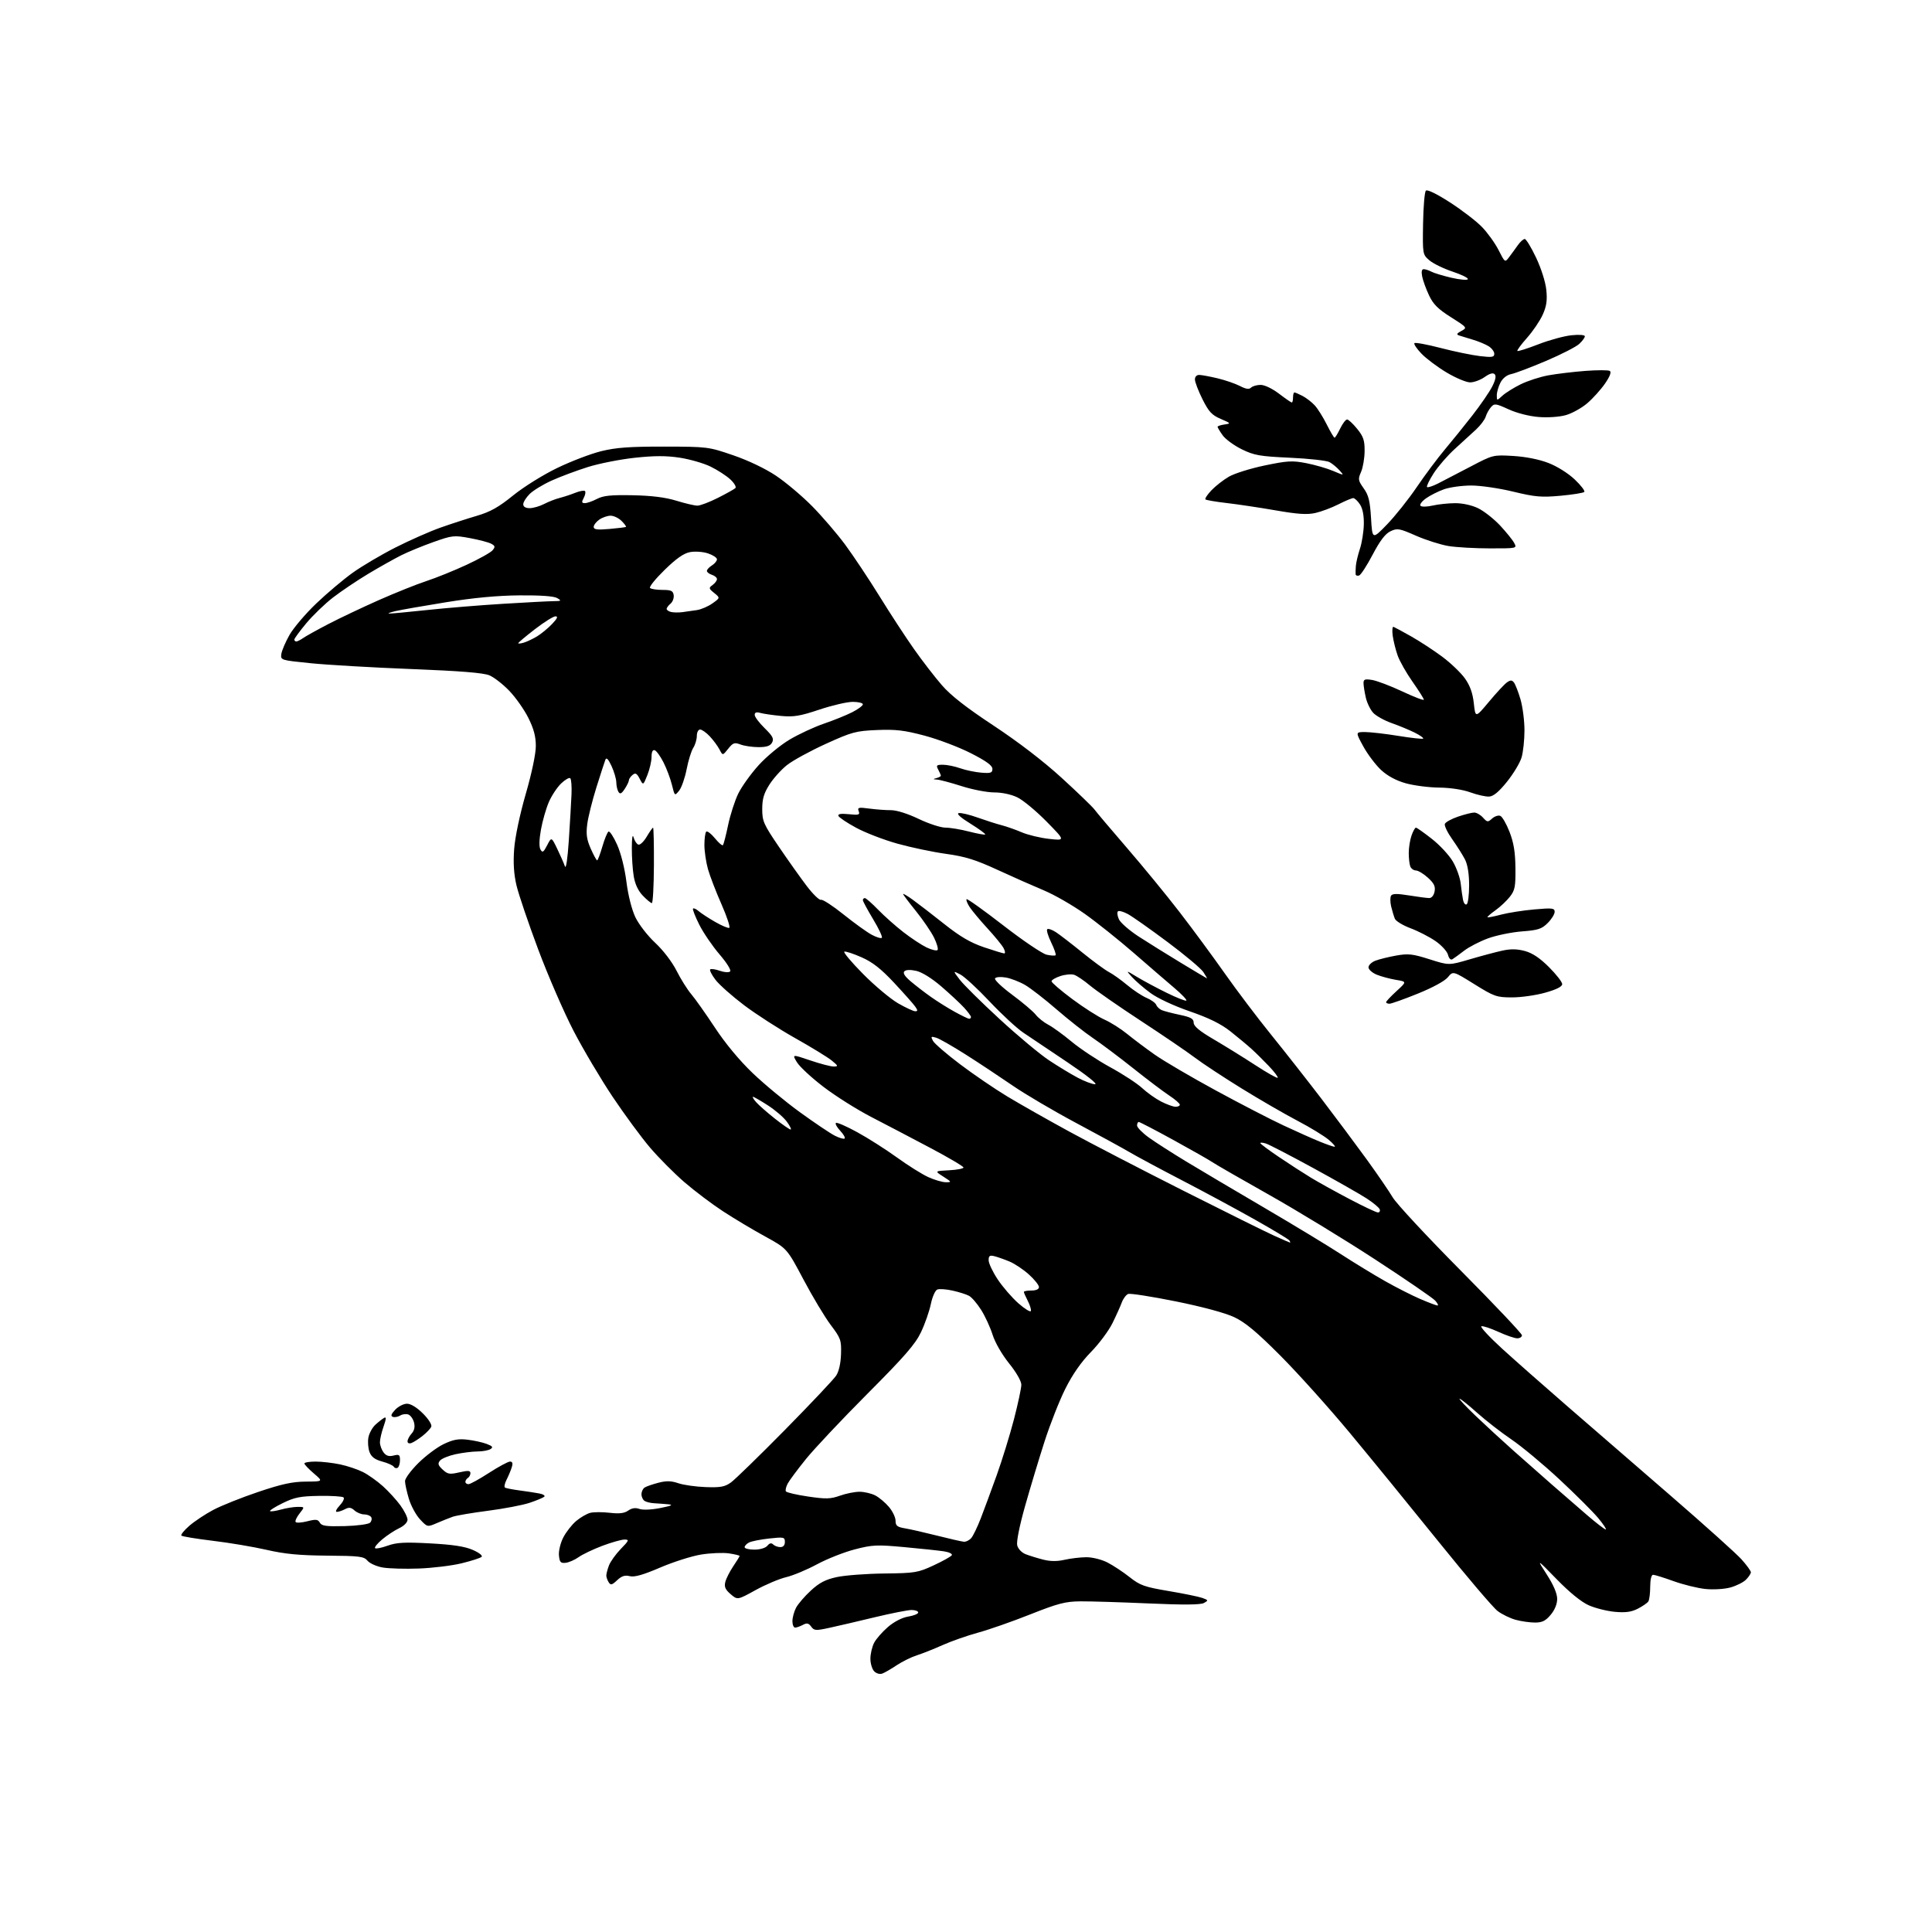 <?xml version="1.0" encoding="UTF-8" standalone="no"?>
<svg 
  version="1.1" 
  xmlns="http://www.w3.org/2000/svg" 
  xmlns:xlink="http://www.w3.org/1999/xlink" 
  xmlns:svg="http://www.w3.org/2000/svg"
  xmlns:rdf="http://www.w3.org/1999/02/22-rdf-syntax-ns#"
  xmlns:cc="http://creativecommons.org/ns#"
  xmlns:dc="http://purl.org/dc/elements/1.1/"
  viewBox="0 0 768 768"
  width="768"
  height="768"
>
<style>svg {background-color: white; }</style>"
<path stroke="none" fill="black" fill-rule="evenodd" d="M350.78,665.25C349.78,665.64 348.41,665.27 347.53,664.39C346.69,663.55 346.00,661.29 346.00,659.38C346.00,657.47 346.66,654.62 347.47,653.05C348.28,651.48 350.78,648.64 353.01,646.72C355.50,644.60 358.62,643.00 361.04,642.61C363.22,642.26 365.00,641.53 365.00,640.99C365.00,640.44 363.81,640.00 362.36,640.00C360.91,640.00 354.27,641.31 347.61,642.91C340.95,644.52 332.86,646.40 329.63,647.10C324.28,648.26 323.63,648.22 322.46,646.61C321.43,645.20 320.75,645.06 319.15,645.92C318.04,646.51 316.65,647.00 316.07,647.00C315.48,647.00 315.00,645.85 315.00,644.45C315.00,643.05 315.64,640.66 316.42,639.15C317.21,637.63 319.85,634.55 322.30,632.30C325.70,629.16 328.13,627.89 332.62,626.92C335.85,626.21 344.35,625.57 351.50,625.49C363.75,625.35 364.88,625.16 371.13,622.26C374.78,620.57 378.03,618.75 378.36,618.22C378.69,617.69 377.28,616.99 375.23,616.68C373.18,616.37 366.10,615.61 359.50,615.01C348.57,614.00 346.81,614.08 339.80,615.90C335.57,616.99 328.82,619.66 324.80,621.82C320.79,623.99 315.25,626.30 312.50,626.95C309.75,627.61 304.28,629.92 300.33,632.10C293.17,636.05 293.17,636.05 290.43,633.70C288.31,631.87 287.84,630.78 288.32,628.85C288.67,627.48 290.09,624.68 291.47,622.63C292.86,620.59 294.00,618.73 294.00,618.52C294.00,618.30 292.09,617.84 289.75,617.49C287.41,617.15 282.45,617.36 278.73,617.95C275.01,618.55 267.68,620.88 262.45,623.12C255.63,626.05 252.21,627.02 250.34,626.55C248.41,626.06 247.12,626.48 245.32,628.17C243.27,630.10 242.75,630.22 241.96,628.97C241.45,628.16 241.02,626.97 241.02,626.32C241.01,625.66 241.48,623.86 242.06,622.32C242.64,620.77 244.76,617.81 246.76,615.75C250.07,612.34 250.21,612.00 248.23,612.00C247.03,612.00 243.08,613.12 239.45,614.48C235.83,615.85 231.59,617.87 230.04,618.97C228.48,620.08 226.15,621.10 224.86,621.24C222.87,621.46 222.45,621.00 222.19,618.32C222.02,616.54 222.77,613.41 223.90,611.20C225.01,609.03 227.32,606.07 229.03,604.63C230.75,603.18 233.28,601.72 234.66,601.37C236.03,601.03 239.51,601.02 242.38,601.36C246.19,601.80 248.17,601.57 249.72,600.48C251.17,599.47 252.59,599.26 254.17,599.82C255.54,600.31 258.97,600.16 262.50,599.46C267.12,598.53 267.81,598.19 265.50,597.97C263.85,597.82 261.37,597.63 260.00,597.56C258.62,597.49 256.94,597.08 256.25,596.65C255.56,596.23 255.00,595.04 255.00,594.00C255.00,592.96 255.56,591.76 256.25,591.32C256.94,590.87 259.39,590.02 261.71,589.42C264.91,588.59 266.81,588.64 269.62,589.60C271.66,590.30 276.54,591.00 280.47,591.14C286.41,591.36 288.11,591.05 290.56,589.30C292.18,588.14 301.86,578.71 312.08,568.35C322.29,557.98 331.44,548.29 332.40,546.81C333.48,545.15 334.21,541.89 334.32,538.24C334.49,532.75 334.22,531.98 330.24,526.71C327.90,523.60 323.02,515.48 319.41,508.66C312.84,496.27 312.84,496.27 304.17,491.53C299.40,488.92 291.90,484.44 287.50,481.57C283.10,478.70 276.16,473.47 272.07,469.94C267.99,466.41 261.84,460.22 258.40,456.19C254.96,452.16 248.28,443.08 243.55,436.02C238.82,428.95 231.82,417.14 227.99,409.77C224.17,402.40 217.85,387.85 213.95,377.43C210.05,367.02 206.17,355.57 205.32,352.00C204.26,347.48 203.97,343.07 204.39,337.50C204.74,332.77 206.62,323.83 208.99,315.63C211.39,307.34 213.00,299.66 213.00,296.54C213.00,292.75 212.18,289.69 210.02,285.36C208.39,282.09 204.99,277.26 202.47,274.63C199.95,272.00 196.38,269.22 194.52,268.45C192.17,267.46 182.82,266.71 163.33,265.95C148.02,265.35 130.10,264.31 123.50,263.64C111.59,262.44 111.50,262.42 111.84,259.97C112.03,258.61 113.49,255.20 115.08,252.39C116.68,249.58 121.48,243.94 125.74,239.87C130.01,235.79 136.55,230.28 140.28,227.62C144.01,224.96 151.66,220.45 157.28,217.60C162.90,214.76 170.88,211.23 175.00,209.77C179.12,208.31 185.65,206.19 189.50,205.06C194.94,203.46 198.17,201.65 204.00,196.93C208.19,193.54 215.91,188.73 221.50,186.03C227.00,183.37 234.88,180.36 239.00,179.35C244.88,177.90 250.28,177.51 264.00,177.53C281.27,177.56 281.63,177.61 291.46,180.98C297.45,183.03 304.23,186.27 308.47,189.11C312.35,191.70 318.79,197.13 322.78,201.16C326.77,205.20 332.68,212.08 335.93,216.46C339.17,220.85 345.32,230.07 349.58,236.96C353.84,243.86 360.02,253.32 363.32,258.00C366.61,262.68 371.60,269.14 374.41,272.37C377.99,276.50 384.10,281.27 395.04,288.49C404.86,294.98 414.82,302.62 422.11,309.29C428.46,315.10 434.29,320.72 435.08,321.80C435.86,322.88 441.68,329.76 448.00,337.08C454.32,344.40 463.69,355.82 468.80,362.45C473.92,369.08 482.02,380.06 486.80,386.86C491.59,393.66 499.92,404.69 505.33,411.36C510.73,418.04 519.73,429.49 525.33,436.82C530.92,444.15 538.98,454.95 543.24,460.82C547.49,466.69 552.17,473.52 553.64,476.00C555.11,478.48 567.26,491.55 580.65,505.05C594.04,518.55 605.00,530.13 605.00,530.80C605.00,531.46 604.15,532.00 603.12,532.00C602.09,532.00 598.71,530.84 595.61,529.42C592.51,528.00 589.48,527.01 588.87,527.21C588.27,527.41 591.94,531.38 597.03,536.04C602.13,540.69 613.83,551.02 623.04,559.00C632.24,566.98 650.74,582.99 664.14,594.59C677.54,606.19 690.19,617.55 692.25,619.84C694.31,622.13 696.00,624.45 696.00,625.00C696.00,625.55 695.12,626.88 694.05,627.95C692.98,629.02 690.17,630.42 687.80,631.06C685.40,631.71 681.02,631.97 677.89,631.64C674.81,631.32 669.13,629.92 665.27,628.53C661.41,627.14 657.75,626.00 657.13,626.00C656.45,626.00 655.99,627.90 655.98,630.75C655.98,633.36 655.64,636.00 655.23,636.61C654.83,637.22 652.95,638.51 651.06,639.48C648.50,640.80 646.19,641.11 641.95,640.73C638.83,640.45 634.17,639.28 631.59,638.14C628.62,636.83 623.96,633.05 618.83,627.79C610.75,619.50 610.75,619.50 614.88,625.91C617.56,630.07 619.00,633.45 619.00,635.58C619.00,637.64 618.04,639.99 616.41,641.92C614.39,644.33 613.03,645.00 610.16,644.99C608.15,644.99 604.70,644.50 602.50,643.90C600.30,643.30 597.07,641.72 595.32,640.40C593.56,639.08 582.99,626.65 571.82,612.79C560.64,598.92 544.76,579.46 536.52,569.54C528.28,559.62 515.90,545.85 509.02,538.94C499.58,529.47 495.06,525.70 490.66,523.61C487.03,521.90 478.19,519.51 467.39,517.32C457.80,515.39 449.29,514.06 448.47,514.37C447.64,514.69 446.51,516.20 445.94,517.72C445.38,519.25 443.70,522.98 442.21,526.00C440.72,529.02 436.87,534.19 433.65,537.47C429.79,541.41 426.35,546.34 423.53,551.97C421.17,556.66 417.44,566.12 415.23,573.00C413.01,579.88 409.53,591.44 407.48,598.69C405.24,606.64 404.00,612.85 404.36,614.32C404.72,615.72 406.15,617.21 407.74,617.83C409.26,618.42 412.38,619.39 414.68,619.97C417.53,620.70 420.24,620.72 423.18,620.04C425.56,619.50 429.43,619.04 431.79,619.02C434.22,619.01 437.87,619.91 440.20,621.10C442.46,622.25 446.43,624.87 449.01,626.91C453.19,630.22 454.90,630.83 464.60,632.47C470.60,633.48 476.62,634.72 478.00,635.22C480.36,636.09 480.40,636.20 478.59,637.21C477.26,637.95 470.56,638.01 456.59,637.39C445.54,636.90 433.35,636.53 429.50,636.56C423.50,636.61 420.64,637.35 409.50,641.76C402.35,644.60 393.02,647.86 388.76,649.01C384.51,650.17 378.21,652.38 374.76,653.92C371.32,655.47 366.70,657.30 364.50,658.00C362.30,658.70 358.70,660.47 356.50,661.93C354.30,663.40 351.73,664.89 350.78,665.25zM166.52,623.51C161.01,623.72 154.52,623.53 152.09,623.10C149.66,622.67 146.96,621.46 146.09,620.41C144.67,618.70 142.97,618.49 130.00,618.39C118.99,618.30 113.21,617.75 106.00,616.09C100.78,614.89 91.15,613.27 84.61,612.49C78.08,611.70 72.45,610.78 72.11,610.43C71.78,610.08 73.19,608.33 75.26,606.53C77.33,604.73 81.61,601.89 84.76,600.22C87.92,598.54 95.95,595.33 102.61,593.08C112.01,589.91 116.26,588.99 121.61,588.96C128.50,588.92 128.50,588.92 124.75,585.71C122.69,583.95 121.00,582.16 121.00,581.75C121.00,581.34 123.00,581.00 125.45,581.00C127.90,581.00 132.29,581.51 135.20,582.12C138.12,582.74 142.21,584.11 144.30,585.17C146.38,586.22 149.94,588.75 152.21,590.79C154.47,592.83 157.60,596.26 159.16,598.40C160.72,600.55 162.00,603.11 162.00,604.10C162.00,605.16 160.63,606.56 158.68,607.48C156.85,608.35 153.81,610.35 151.93,611.93C150.04,613.51 148.77,615.08 149.09,615.41C149.42,615.75 151.67,615.31 154.09,614.43C157.67,613.15 160.85,612.97 171.00,613.52C179.98,614.00 184.75,614.73 187.93,616.11C190.47,617.22 191.96,618.40 191.43,618.88C190.92,619.35 187.36,620.49 183.52,621.43C179.68,622.37 172.03,623.31 166.52,623.51zM299.88,616.00C302.15,616.00 304.28,615.36 305.04,614.46C305.92,613.39 306.63,613.23 307.36,613.96C307.93,614.53 309.21,615.00 310.20,615.00C311.35,615.00 312.00,614.26 312.00,612.95C312.00,611.03 311.61,610.94 305.75,611.58C302.31,611.96 298.71,612.67 297.75,613.17C296.79,613.66 296.00,614.50 296.00,615.04C296.00,615.57 297.74,616.00 299.88,616.00zM383.13,612.86C384.02,612.94 385.37,612.26 386.13,611.35C386.88,610.44 388.56,606.96 389.86,603.60C391.16,600.25 394.00,592.55 396.18,586.50C398.35,580.45 401.45,570.41 403.07,564.18C404.68,557.96 406.00,551.77 406.00,550.44C406.00,549.03 403.96,545.47 401.12,541.96C398.29,538.44 395.54,533.66 394.56,530.55C393.63,527.60 391.58,523.16 390.00,520.67C388.43,518.18 386.26,515.67 385.19,515.10C384.13,514.53 381.20,513.60 378.69,513.04C376.17,512.48 373.44,512.28 372.61,512.60C371.77,512.92 370.63,515.47 370.02,518.40C369.42,521.28 367.67,526.30 366.11,529.56C363.86,534.32 359.63,539.18 344.86,554.00C334.72,564.17 323.70,575.88 320.37,580.00C317.04,584.12 313.77,588.52 313.11,589.77C312.45,591.02 312.13,592.41 312.41,592.85C312.69,593.30 316.64,594.22 321.21,594.89C328.33,595.94 330.12,595.89 333.88,594.56C336.28,593.70 339.79,593.00 341.68,593.00C343.56,593.00 346.37,593.66 347.93,594.46C349.49,595.27 351.94,597.33 353.38,599.04C354.82,600.75 356.00,603.22 356.00,604.53C356.00,606.50 356.64,607.02 359.75,607.54C361.81,607.88 367.55,609.19 372.50,610.44C377.45,611.69 382.23,612.78 383.13,612.86zM638.30,607.98C638.74,607.99 637.39,605.95 635.30,603.44C633.21,600.93 626.26,594.00 619.86,588.04C613.45,582.08 604.90,574.97 600.86,572.23C596.81,569.49 590.67,564.72 587.21,561.63C583.75,558.53 580.60,556.01 580.21,556.02C579.82,556.03 582.66,559.06 586.53,562.77C590.40,566.47 597.15,572.69 601.53,576.58C605.91,580.47 612.80,586.55 616.83,590.08C620.86,593.61 627.16,599.08 630.83,602.23C634.50,605.39 637.86,607.97 638.30,607.98zM137.01,606.65C141.97,606.52 146.49,605.91 147.11,605.29C147.72,604.68 147.92,603.69 147.55,603.09C147.18,602.49 145.93,602.00 144.77,602.00C143.61,602.00 141.87,601.29 140.91,600.42C139.56,599.20 138.71,599.09 137.15,599.92C136.04,600.51 134.57,601.00 133.89,601.00C133.20,601.00 133.69,599.90 135.00,598.50C136.29,597.13 137.00,595.67 136.58,595.25C136.16,594.84 131.80,594.56 126.90,594.64C119.40,594.75 117.11,595.20 112.43,597.49C109.38,598.98 107.09,600.42 107.34,600.68C107.60,600.93 109.54,600.67 111.66,600.08C113.77,599.49 116.77,599.01 118.32,599.01C121.15,599.00 121.15,599.00 119.09,601.62C117.95,603.06 117.24,604.58 117.51,605.01C117.77,605.44 119.85,605.32 122.12,604.74C125.59,603.86 126.39,603.95 127.14,605.29C127.87,606.59 129.67,606.84 137.01,606.65zM173.69,605.44C169.88,607.08 169.88,607.08 166.95,603.95C165.34,602.22 163.34,598.52 162.51,595.72C161.68,592.93 161.00,589.79 161.00,588.75C161.00,587.72 163.36,584.51 166.25,581.64C169.14,578.76 173.67,575.35 176.33,574.07C180.10,572.26 182.20,571.86 185.83,572.30C188.40,572.60 191.83,573.36 193.47,573.98C195.82,574.88 196.13,575.30 194.97,576.04C194.16,576.55 191.83,576.98 189.80,576.98C187.76,576.99 183.86,577.48 181.11,578.07C178.37,578.66 175.58,579.80 174.91,580.60C173.93,581.79 174.13,582.47 175.96,584.18C177.96,586.04 178.73,586.17 182.61,585.28C186.06,584.49 187.00,584.56 187.00,585.58C187.00,586.30 186.55,587.16 186.00,587.50C185.45,587.84 185.00,588.54 185.00,589.06C185.00,589.58 185.56,589.99 186.25,589.98C186.94,589.97 190.61,587.94 194.41,585.48C198.22,583.02 201.96,581.00 202.73,581.00C203.73,581.00 203.93,581.66 203.44,583.25C203.06,584.49 202.13,586.71 201.38,588.19C200.62,589.67 200.34,591.09 200.75,591.35C201.16,591.60 203.75,592.10 206.50,592.47C209.25,592.83 212.78,593.37 214.35,593.67C215.92,593.96 216.82,594.55 216.35,594.97C215.88,595.39 213.25,596.48 210.50,597.40C207.75,598.32 200.32,599.73 194.00,600.55C187.68,601.37 181.38,602.44 180.00,602.92C178.62,603.41 175.78,604.54 173.69,605.44zM158.07,583.46C157.56,583.77 156.86,583.59 156.53,583.04C156.19,582.50 154.11,581.57 151.91,580.98C149.01,580.19 147.63,579.16 146.89,577.21C146.33,575.73 146.13,573.13 146.45,571.42C146.77,569.72 148.04,567.41 149.27,566.31C150.49,565.20 152.05,563.99 152.72,563.61C153.60,563.11 153.53,564.07 152.47,567.09C151.66,569.38 151.01,572.21 151.03,573.38C151.05,574.54 151.70,576.34 152.48,577.37C153.51,578.72 154.60,579.07 156.45,578.60C158.67,578.05 159.00,578.28 159.00,580.42C159.00,581.77 158.58,583.14 158.07,583.46zM163.60,573.60C162.65,573.97 162.00,573.70 162.00,572.94C162.00,572.23 162.73,570.85 163.62,569.87C164.70,568.68 165.02,567.22 164.59,565.50C164.23,564.08 163.22,562.64 162.34,562.30C161.46,561.96 160.01,562.13 159.12,562.68C158.23,563.23 156.90,563.48 156.18,563.23C155.21,562.91 155.46,562.14 157.10,560.39C158.34,559.08 160.45,558.00 161.79,558.00C163.30,558.00 165.73,559.49 168.13,561.89C170.37,564.13 171.77,566.36 171.44,567.14C171.12,567.89 169.59,569.51 168.03,570.74C166.48,571.98 164.48,573.26 163.60,573.60zM409.79,521.14C409.97,520.59 409.42,518.78 408.56,517.12C407.70,515.46 407.00,513.85 407.00,513.55C407.00,513.25 408.35,513.00 410.00,513.00C411.89,513.00 413.00,512.49 413.00,511.62C413.00,510.86 411.21,508.62 409.02,506.64C406.83,504.66 403.37,502.35 401.33,501.49C399.29,500.64 396.58,499.68 395.31,499.36C393.42,498.89 393.00,499.19 393.00,500.97C393.00,502.18 394.62,505.60 396.60,508.58C398.58,511.56 402.28,515.84 404.82,518.08C407.37,520.32 409.60,521.70 409.79,521.14zM571.40,518.96C571.90,518.98 571.51,518.11 570.53,517.03C569.55,515.95 558.79,508.57 546.62,500.64C534.46,492.71 515.50,481.16 504.50,474.97C493.50,468.78 483.38,462.95 482.00,462.02C480.62,461.08 473.62,457.10 466.43,453.16C459.25,449.22 453.06,446.00 452.68,446.00C452.31,446.00 452.00,446.64 452.00,447.41C452.00,448.19 454.14,450.36 456.75,452.24C459.36,454.11 466.00,458.37 471.50,461.70C477.00,465.03 490.87,473.24 502.32,479.95C513.77,486.66 527.50,494.97 532.82,498.42C538.14,501.87 546.11,506.74 550.52,509.23C554.93,511.73 561.23,514.93 564.52,516.35C567.81,517.76 570.91,518.94 571.40,518.96zM512.81,493.96C512.98,493.98 512.87,493.61 512.58,493.13C512.28,492.64 506.07,488.89 498.77,484.78C491.47,480.66 478.44,473.64 469.80,469.16C461.17,464.68 451.83,459.67 449.03,458.02C446.24,456.37 436.66,451.13 427.73,446.37C418.80,441.61 407.45,434.92 402.50,431.51C397.55,428.11 389.23,422.59 384.00,419.27C378.77,415.94 373.45,412.90 372.16,412.51C370.08,411.89 369.94,412.02 370.87,413.76C371.45,414.84 376.30,419.02 381.66,423.07C387.02,427.11 395.47,432.88 400.45,435.88C405.43,438.88 416.48,445.14 425.00,449.79C433.52,454.44 454.00,465.05 470.50,473.37C487.00,481.69 503.20,489.72 506.50,491.21C509.80,492.70 512.64,493.94 512.81,493.96zM547.72,481.97C548.39,481.98 548.72,481.42 548.45,480.72C548.18,480.01 545.83,478.06 543.23,476.38C540.63,474.69 531.08,469.26 522.00,464.30C512.92,459.35 504.49,454.97 503.25,454.58C502.01,454.19 501.00,454.11 501.00,454.40C501.00,454.70 504.35,457.20 508.45,459.96C512.54,462.73 518.28,466.43 521.20,468.20C524.11,469.97 531.00,473.78 536.50,476.67C542.00,479.57 547.05,481.95 547.72,481.97zM376.00,469.96C378.37,469.97 378.31,469.85 375.00,467.73C371.50,465.50 371.50,465.50 377.25,465.20C380.41,465.04 383.00,464.54 383.00,464.10C383.00,463.65 377.04,460.13 369.75,456.28C362.46,452.42 351.92,446.89 346.31,444.00C340.71,441.10 332.22,435.76 327.45,432.12C322.67,428.48 317.88,424.05 316.81,422.28C314.85,419.07 314.85,419.07 322.10,421.53C326.09,422.89 330.28,423.98 331.43,423.96C333.31,423.93 333.23,423.71 330.62,421.57C329.03,420.28 322.51,416.28 316.12,412.69C309.73,409.09 300.60,403.21 295.82,399.61C291.05,396.00 285.92,391.46 284.43,389.50C282.94,387.55 281.99,385.68 282.31,385.36C282.63,385.03 284.35,385.28 286.14,385.90C287.97,386.54 289.75,386.65 290.24,386.16C290.73,385.67 288.90,382.73 286.04,379.40C283.25,376.15 279.62,370.84 277.98,367.59C276.34,364.33 275.22,361.45 275.49,361.18C275.76,360.90 276.78,361.36 277.74,362.20C278.71,363.04 281.63,364.95 284.24,366.45C286.84,367.95 289.38,369.02 289.88,368.84C290.38,368.65 289.00,364.45 286.82,359.50C284.63,354.55 282.21,348.25 281.43,345.50C280.66,342.75 280.02,338.44 280.01,335.92C280.01,333.40 280.33,331.01 280.73,330.61C281.13,330.21 282.67,331.37 284.15,333.18C285.63,335.00 287.08,336.25 287.36,335.97C287.65,335.69 288.58,332.10 289.43,328.00C290.29,323.90 292.11,318.26 293.47,315.47C294.84,312.67 298.48,307.60 301.57,304.18C304.68,300.75 310.18,296.20 313.88,294.00C317.56,291.82 323.71,288.96 327.56,287.65C331.40,286.34 336.44,284.30 338.77,283.12C341.10,281.93 343.00,280.52 343.00,279.98C343.00,279.44 341.19,279.00 338.97,279.00C336.76,279.00 330.79,280.39 325.72,282.08C318.03,284.65 315.51,285.07 310.50,284.60C307.20,284.29 303.49,283.75 302.25,283.40C300.68,282.96 300.00,283.19 300.00,284.18C300.00,284.96 301.78,287.33 303.95,289.45C307.16,292.59 307.72,293.66 306.92,295.16C306.19,296.52 304.78,297.00 301.53,297.00C299.11,297.00 295.90,296.53 294.39,295.96C291.97,295.04 291.39,295.24 289.46,297.65C287.28,300.39 287.28,300.39 286.02,297.94C285.32,296.60 283.60,294.26 282.19,292.75C280.78,291.24 279.04,290.00 278.31,290.00C277.57,290.00 277.00,291.11 277.00,292.54C277.00,293.93 276.36,296.07 275.58,297.29C274.80,298.50 273.61,302.34 272.94,305.82C272.26,309.29 270.92,313.11 269.96,314.30C268.21,316.46 268.20,316.45 267.10,311.98C266.50,309.52 264.99,305.50 263.75,303.06C262.51,300.62 260.94,298.44 260.25,298.23C259.44,297.97 259.00,298.90 259.00,300.90C259.00,302.58 258.25,305.82 257.34,308.10C255.68,312.25 255.68,312.25 254.28,309.56C253.13,307.38 252.59,307.09 251.43,308.06C250.64,308.71 250.00,309.66 250.00,310.16C250.00,310.66 249.26,312.21 248.35,313.59C247.10,315.50 246.49,315.80 245.86,314.81C245.40,314.09 245.01,312.38 244.99,311.00C244.97,309.62 244.11,306.70 243.09,304.50C241.81,301.74 241.06,300.96 240.65,302.00C240.33,302.82 238.72,307.77 237.08,313.00C235.44,318.23 233.80,324.80 233.44,327.61C232.92,331.62 233.22,333.71 234.83,337.36C235.96,339.91 237.11,342.00 237.37,342.00C237.64,342.00 238.57,339.55 239.44,336.55C240.31,333.55 241.41,330.86 241.89,330.57C242.36,330.28 243.90,332.62 245.31,335.77C246.83,339.16 248.34,345.18 249.01,350.50C249.69,355.90 251.12,361.54 252.57,364.61C253.93,367.44 257.42,371.96 260.45,374.78C263.62,377.73 267.16,382.36 268.94,385.88C270.61,389.20 273.25,393.40 274.79,395.21C276.34,397.02 280.57,403.01 284.20,408.51C288.29,414.73 293.96,421.56 299.15,426.53C303.74,430.93 312.23,437.96 318.00,442.14C323.77,446.32 330.00,450.51 331.84,451.45C333.68,452.38 335.45,452.89 335.76,452.57C336.08,452.25 335.29,450.87 334.00,449.50C332.71,448.13 331.94,446.73 332.28,446.39C332.62,446.04 336.41,447.68 340.70,450.03C344.99,452.37 352.10,456.90 356.51,460.08C360.91,463.27 366.54,466.80 369.01,467.92C371.48,469.04 374.62,469.96 376.00,469.96zM530.50,455.86C531.05,455.89 530.04,454.67 528.25,453.14C526.46,451.61 520.84,448.17 515.75,445.51C510.66,442.84 500.65,437.05 493.50,432.63C486.35,428.22 478.02,422.73 475.00,420.44C471.98,418.15 462.30,411.56 453.50,405.80C444.70,400.04 435.58,393.70 433.23,391.72C430.88,389.74 428.06,387.84 426.96,387.49C425.87,387.14 423.40,387.37 421.48,388.01C419.57,388.64 418.00,389.57 418.00,390.08C418.00,390.59 421.71,393.77 426.25,397.15C430.79,400.53 436.52,404.19 439.00,405.29C441.48,406.38 445.52,408.94 448.00,410.96C450.48,412.99 455.43,416.71 459.00,419.22C462.57,421.74 473.46,428.12 483.19,433.41C492.91,438.70 505.06,444.98 510.19,447.37C515.31,449.76 521.75,452.64 524.50,453.76C527.25,454.88 529.95,455.83 530.50,455.86zM314.28,449.00C314.71,449.00 314.03,447.60 312.78,445.89C311.53,444.17 308.13,441.25 305.23,439.39C302.33,437.52 299.68,436.00 299.33,436.00C298.98,436.00 299.55,436.97 300.60,438.15C301.64,439.33 304.98,442.26 308.00,444.65C311.02,447.04 313.85,449.00 314.28,449.00zM467.25,439.96C468.21,439.98 469.00,439.61 469.00,439.13C469.00,438.66 467.09,437.00 464.75,435.46C462.41,433.92 456.02,429.09 450.55,424.73C445.07,420.37 437.87,414.96 434.55,412.71C431.22,410.46 424.68,405.30 420.00,401.25C415.32,397.19 409.70,392.83 407.50,391.55C405.30,390.27 401.85,388.93 399.83,388.58C397.74,388.22 395.89,388.37 395.54,388.93C395.20,389.48 398.27,392.41 402.36,395.43C406.45,398.46 410.65,402.01 411.69,403.33C412.73,404.65 415.00,406.46 416.73,407.36C418.47,408.26 422.67,411.31 426.07,414.14C429.47,416.96 436.35,421.52 441.37,424.26C446.39,427.00 452.07,430.71 454.00,432.51C455.93,434.31 459.30,436.71 461.50,437.85C463.70,438.98 466.29,439.93 467.25,439.96zM435.31,431.00C436.48,431.00 431.95,427.40 424.41,422.33C417.31,417.56 409.39,412.24 406.80,410.51C404.22,408.78 398.19,403.21 393.41,398.14C388.64,393.06 383.39,388.22 381.75,387.37C378.77,385.83 378.77,385.83 381.52,389.44C383.04,391.43 390.15,398.46 397.33,405.07C404.50,411.69 413.33,419.05 416.94,421.45C420.55,423.85 425.70,426.97 428.40,428.40C431.09,429.83 434.20,431.00 435.31,431.00zM507.90,428.43C508.16,428.18 506.60,426.10 504.44,423.83C502.27,421.55 499.15,418.46 497.50,416.97C495.85,415.47 492.08,412.33 489.12,409.99C485.30,406.98 480.61,404.67 472.97,402.03C466.67,399.86 460.20,396.84 457.35,394.75C454.68,392.79 451.38,389.93 450.00,388.41C447.50,385.63 447.50,385.63 452.00,388.36C454.48,389.86 459.78,392.70 463.79,394.67C467.80,396.64 471.31,398.02 471.60,397.74C471.88,397.45 469.73,395.19 466.81,392.72C463.89,390.25 456.66,384.01 450.74,378.86C444.82,373.71 436.05,366.71 431.24,363.29C426.43,359.88 419.12,355.68 415.00,353.96C410.88,352.24 402.57,348.56 396.55,345.79C387.79,341.75 383.69,340.48 376.05,339.42C370.80,338.69 362.11,336.87 356.75,335.37C351.39,333.88 343.99,331.03 340.32,329.04C336.65,327.06 333.47,324.92 333.27,324.31C333.02,323.55 334.35,323.34 337.44,323.66C341.39,324.07 341.90,323.92 341.34,322.45C340.78,320.97 341.28,320.85 345.60,321.43C348.29,321.79 352.17,322.07 354.22,322.06C356.44,322.06 360.88,323.46 365.19,325.53C369.18,327.44 373.97,329.00 375.83,329.00C377.69,329.00 381.91,329.70 385.22,330.56C388.52,331.41 391.40,331.93 391.63,331.71C391.85,331.49 389.21,329.56 385.77,327.42C381.82,324.98 380.11,323.43 381.13,323.22C382.03,323.04 385.41,323.84 388.63,325.00C391.86,326.15 396.12,327.51 398.10,328.02C400.08,328.53 403.70,329.80 406.15,330.85C408.60,331.90 413.50,333.08 417.05,333.47C423.50,334.19 423.50,334.19 416.00,326.56C411.88,322.37 406.67,318.05 404.43,316.97C402.00,315.79 398.30,315.00 395.22,315.00C392.39,315.00 386.57,313.88 382.29,312.51C378.00,311.14 373.60,309.97 372.50,309.90C370.81,309.79 370.77,309.70 372.25,309.31C373.21,309.06 374.00,308.63 374.00,308.36C374.00,308.09 373.53,307.00 372.96,305.93C372.05,304.23 372.27,304.00 374.84,304.00C376.44,304.00 379.53,304.63 381.71,305.40C383.89,306.17 387.66,306.95 390.09,307.15C393.85,307.45 394.50,307.23 394.50,305.64C394.50,304.31 392.06,302.53 385.93,299.41C381.22,297.01 372.94,293.87 367.53,292.43C359.45,290.28 356.08,289.89 348.60,290.20C340.17,290.56 338.67,290.97 328.24,295.71C322.05,298.53 315.12,302.32 312.84,304.13C310.56,305.93 307.42,309.43 305.85,311.90C303.65,315.36 303.00,317.59 303.00,321.63C303.00,326.44 303.54,327.67 309.67,336.68C313.34,342.08 318.34,349.12 320.78,352.32C323.22,355.51 325.73,357.93 326.37,357.69C327.00,357.45 331.01,360.05 335.28,363.48C339.56,366.91 344.60,370.55 346.49,371.56C348.38,372.58 350.20,373.13 350.54,372.79C350.89,372.45 349.33,369.12 347.08,365.40C344.84,361.67 343.00,358.26 343.00,357.81C343.00,357.37 343.36,357.00 343.79,357.00C344.23,357.00 346.59,359.07 349.04,361.59C351.49,364.12 356.02,368.15 359.11,370.54C362.19,372.94 366.35,375.67 368.34,376.63C370.34,377.58 372.29,378.04 372.68,377.66C373.06,377.27 372.44,375.05 371.30,372.73C370.15,370.40 366.91,365.66 364.11,362.18C361.30,358.71 359.00,355.65 359.00,355.38C359.00,355.11 360.75,356.15 362.89,357.70C365.03,359.24 370.63,363.56 375.33,367.29C381.65,372.31 385.79,374.73 391.12,376.54C395.10,377.89 398.74,379.00 399.21,379.00C399.68,379.00 399.56,378.05 398.94,376.89C398.32,375.73 395.42,372.18 392.50,369.01C389.59,365.83 386.42,362.04 385.46,360.59C384.51,359.13 383.95,357.71 384.23,357.44C384.50,357.16 391.09,361.87 398.86,367.89C406.62,373.91 414.37,379.14 416.06,379.51C417.76,379.89 419.36,379.98 419.62,379.72C419.88,379.46 419.09,377.17 417.86,374.64C416.63,372.11 415.92,369.75 416.28,369.39C416.64,369.02 418.19,369.55 419.72,370.54C421.25,371.54 425.99,375.19 430.25,378.65C434.51,382.11 439.27,385.60 440.83,386.41C442.39,387.22 445.65,389.55 448.08,391.58C450.51,393.62 453.98,395.91 455.79,396.68C457.60,397.44 459.33,398.69 459.62,399.45C459.91,400.22 460.91,401.16 461.83,401.55C462.75,401.94 465.97,402.78 469.00,403.42C473.39,404.35 474.50,404.97 474.50,406.54C474.50,407.93 476.82,409.86 482.50,413.18C486.90,415.76 494.31,420.35 498.96,423.38C503.62,426.42 507.64,428.69 507.90,428.43zM385.25,404.98C385.66,404.99 385.99,404.66 385.97,404.25C385.95,403.84 384.70,402.15 383.18,400.50C381.66,398.85 377.62,395.09 374.20,392.14C370.44,388.90 366.50,386.45 364.24,385.94C361.90,385.41 360.13,385.48 359.50,386.11C358.83,386.79 359.65,388.10 362.00,390.09C363.93,391.73 367.52,394.50 370.00,396.25C372.48,398.01 376.75,400.69 379.50,402.20C382.25,403.72 384.84,404.97 385.25,404.98zM363.81,401.99C364.87,402.00 364.87,401.65 363.78,400.09C363.04,399.04 359.28,394.80 355.41,390.66C350.20,385.09 346.86,382.47 342.51,380.55C339.28,379.12 336.19,378.10 335.64,378.29C335.09,378.47 338.43,382.46 343.07,387.15C347.71,391.84 353.98,397.09 357.00,398.83C360.02,400.56 363.09,401.99 363.81,401.99zM552.33,399.00C551.60,399.00 551.00,398.72 551.00,398.38C551.00,398.05 552.86,396.07 555.13,393.99C559.26,390.22 559.26,390.22 554.88,389.50C552.47,389.10 549.04,388.17 547.25,387.44C545.46,386.70 544.00,385.39 544.00,384.53C544.00,383.66 545.24,382.47 546.75,381.89C548.26,381.31 551.98,380.39 555.01,379.85C559.79,379.00 561.53,379.19 568.24,381.32C575.97,383.78 575.97,383.78 584.23,381.35C588.78,380.01 594.60,378.46 597.16,377.90C600.49,377.16 603.05,377.20 606.16,378.04C609.16,378.85 612.11,380.82 615.75,384.45C618.64,387.34 621.00,390.37 621.00,391.20C621.00,392.20 618.75,393.34 614.25,394.60C610.54,395.65 604.58,396.49 601.00,396.48C594.91,396.47 593.97,396.14 586.05,391.21C577.61,385.96 577.61,385.96 575.55,388.47C574.33,389.97 569.48,392.61 563.58,394.99C558.13,397.20 553.07,399.00 552.33,399.00zM479.77,388.91C479.92,388.96 479.28,387.83 478.35,386.41C477.41,384.98 470.99,379.59 464.07,374.43C457.16,369.27 450.06,364.27 448.29,363.32C446.52,362.37 444.76,361.90 444.38,362.29C443.99,362.68 444.18,364.10 444.80,365.46C445.42,366.82 448.98,369.91 452.71,372.33C456.45,374.75 464.00,379.45 469.50,382.78C475.00,386.10 479.62,388.87 479.77,388.91zM577.36,381.31C576.67,381.72 575.97,381.01 575.60,379.54C575.26,378.19 573.01,375.73 570.60,374.07C568.19,372.41 563.73,370.12 560.70,368.99C557.67,367.85 554.87,366.15 554.48,365.21C554.09,364.27 553.43,362.08 553.01,360.35C552.60,358.62 552.58,356.69 552.97,356.05C553.49,355.20 555.35,355.18 560.09,355.94C563.61,356.52 567.24,356.99 568.13,356.99C569.10,357.00 569.97,355.94 570.27,354.38C570.65,352.36 570.05,351.11 567.63,348.91C565.91,347.34 563.76,346.05 562.86,346.03C561.95,346.01 560.94,345.29 560.61,344.42C560.27,343.55 560.00,341.14 560.00,339.07C560.00,336.99 560.49,333.88 561.10,332.15C561.70,330.42 562.49,329.00 562.85,329.00C563.21,329.00 566.06,331.01 569.19,333.47C572.32,335.92 576.07,339.97 577.53,342.47C578.99,344.96 580.40,348.91 580.66,351.25C580.91,353.59 581.33,356.53 581.59,357.79C581.85,359.05 582.50,359.81 583.03,359.48C583.56,359.15 584.00,355.74 584.00,351.89C584.00,347.42 583.41,343.75 582.38,341.70C581.48,339.94 579.20,336.32 577.31,333.65C575.41,330.98 574.08,328.23 574.35,327.52C574.62,326.82 576.98,325.51 579.60,324.62C582.22,323.73 585.11,323.00 586.02,323.00C586.94,323.00 588.51,323.90 589.51,325.01C591.19,326.87 591.45,326.90 593.13,325.39C594.12,324.49 595.57,324.01 596.37,324.31C597.16,324.61 598.82,327.48 600.06,330.68C601.73,334.98 602.34,338.73 602.41,345.02C602.49,352.48 602.21,353.90 600.19,356.48C598.92,358.10 596.33,360.53 594.43,361.88C592.54,363.22 591.13,364.46 591.29,364.63C591.46,364.79 593.90,364.32 596.72,363.57C599.54,362.83 605.48,361.90 609.92,361.51C617.11,360.87 618.00,360.98 618.00,362.47C618.00,363.40 616.76,365.40 615.24,366.91C612.87,369.29 611.42,369.76 604.99,370.25C600.87,370.57 594.80,371.81 591.50,373.02C588.20,374.23 583.92,376.44 582.00,377.93C580.08,379.41 577.99,380.93 577.36,381.31zM259.12,359.00C258.71,359.00 257.10,357.67 255.53,356.04C253.66,354.08 252.43,351.44 251.91,348.29C251.47,345.65 251.14,340.57 251.16,337.00C251.18,332.94 251.45,331.41 251.88,332.93C252.25,334.26 253.10,335.53 253.76,335.75C254.43,335.98 255.92,334.55 257.09,332.58C258.25,330.61 259.38,329.00 259.61,329.00C259.83,329.00 259.98,335.75 259.94,344.00C259.90,352.25 259.53,359.00 259.12,359.00zM226.12,334.00C226.57,327.12 227.05,318.93 227.18,315.80C227.32,312.66 227.10,309.77 226.70,309.37C226.30,308.97 224.67,309.90 223.06,311.44C221.46,312.98 219.25,316.32 218.16,318.87C217.06,321.42 215.66,326.32 215.04,329.76C214.33,333.71 214.25,336.63 214.84,337.68C215.63,339.09 216.03,338.84 217.50,336.01C219.22,332.67 219.22,332.67 221.52,337.45C222.79,340.07 224.15,343.18 224.56,344.36C225.00,345.65 225.61,341.56 226.12,334.00zM591.96,316.65C590.61,316.73 587.25,315.98 584.50,314.98C581.48,313.88 576.56,313.13 572.07,313.08C567.98,313.04 562.00,312.26 558.79,311.36C554.98,310.29 551.58,308.46 549.03,306.11C546.88,304.12 543.70,299.91 541.96,296.75C538.81,291.00 538.81,291.00 542.65,291.00C544.77,291.01 550.73,291.69 555.89,292.53C561.05,293.37 565.49,293.85 565.74,293.60C565.99,293.35 564.46,292.28 562.35,291.22C560.23,290.17 556.13,288.47 553.23,287.45C550.34,286.43 547.04,284.60 545.90,283.39C544.76,282.18 543.43,279.46 542.94,277.35C542.45,275.23 542.04,272.65 542.02,271.62C542.00,270.03 542.54,269.83 545.45,270.30C547.35,270.61 552.75,272.66 557.45,274.86C562.15,277.07 566.00,278.54 566.00,278.13C566.00,277.72 563.98,274.53 561.52,271.03C559.05,267.52 556.38,262.82 555.59,260.58C554.79,258.34 553.91,254.78 553.62,252.68C553.34,250.59 553.49,249.01 553.95,249.18C554.42,249.36 557.59,251.07 561.00,253.00C564.41,254.93 569.97,258.56 573.35,261.08C576.73,263.60 580.79,267.50 582.37,269.74C584.38,272.59 585.43,275.54 585.87,279.60C586.50,285.40 586.50,285.40 591.89,278.95C594.85,275.40 598.06,271.95 599.03,271.27C600.42,270.29 600.99,270.29 601.79,271.27C602.34,271.95 603.52,274.94 604.40,277.93C605.28,280.92 606.00,286.49 606.00,290.32C606.00,294.14 605.48,299.00 604.84,301.13C604.21,303.25 601.60,307.58 599.06,310.74C595.86,314.73 593.67,316.55 591.96,316.65zM208.25,255.45C209.49,255.08 211.85,253.95 213.50,252.96C215.15,251.96 217.82,249.76 219.44,248.07C221.53,245.88 221.93,245.00 220.82,245.00C219.96,245.00 216.28,247.30 212.63,250.12C208.98,252.94 206.00,255.44 206.00,255.69C206.00,255.93 207.01,255.83 208.25,255.45zM117.78,255.00C118.21,255.00 119.44,254.38 120.53,253.62C121.61,252.86 126.10,250.37 130.50,248.08C134.90,245.79 143.90,241.52 150.50,238.59C157.10,235.67 165.65,232.24 169.50,230.98C173.35,229.72 180.55,226.81 185.50,224.51C190.45,222.21 195.09,219.62 195.81,218.74C196.93,217.39 196.84,216.98 195.24,216.13C194.19,215.57 190.38,214.57 186.75,213.90C180.49,212.74 179.77,212.82 172.33,215.46C168.02,216.98 162.25,219.36 159.50,220.73C156.75,222.11 150.86,225.42 146.40,228.09C141.95,230.76 135.65,235.00 132.40,237.50C129.16,240.00 124.36,244.62 121.75,247.76C119.14,250.90 117.00,253.81 117.00,254.23C117.00,254.65 117.35,255.00 117.78,255.00zM154.62,243.90C155.24,243.95 161.99,243.33 169.62,242.51C177.25,241.69 190.93,240.57 200.00,240.02C209.07,239.46 218.07,238.99 220.00,238.97C223.16,238.94 223.31,238.82 221.50,237.75C220.20,236.98 214.92,236.60 206.50,236.67C197.70,236.74 188.23,237.63 177.18,239.42C168.21,240.87 159.21,242.45 157.18,242.93C155.16,243.41 154.00,243.84 154.62,243.90zM271.25,243.34C272.76,243.15 275.39,242.78 277.08,242.51C278.78,242.24 281.55,241.04 283.23,239.84C286.29,237.66 286.29,237.66 283.92,235.73C281.71,233.94 281.66,233.72 283.27,232.54C284.22,231.85 285.00,230.80 285.00,230.21C285.00,229.62 284.10,228.85 283.00,228.50C281.90,228.15 281.00,227.45 281.00,226.94C281.00,226.43 281.90,225.45 283.00,224.77C284.10,224.08 285.00,222.99 285.00,222.34C285.00,221.69 283.40,220.63 281.43,219.98C279.45,219.32 276.30,219.10 274.31,219.47C271.79,219.94 268.86,221.99 264.19,226.55C260.58,230.07 257.97,233.30 258.40,233.73C258.82,234.15 261.04,234.50 263.33,234.50C266.80,234.50 267.55,234.85 267.80,236.59C267.96,237.74 267.40,239.25 266.55,239.96C265.70,240.67 265.00,241.61 265.00,242.05C265.00,242.49 265.79,243.04 266.75,243.27C267.71,243.50 269.74,243.53 271.25,243.34zM540.25,228.78C539.56,228.99 538.95,228.79 538.89,228.33C538.83,227.88 538.86,226.38 538.97,225.00C539.07,223.62 539.80,220.56 540.58,218.20C541.37,215.83 542.07,211.45 542.14,208.47C542.22,204.93 541.69,202.17 540.61,200.52C539.70,199.14 538.50,198.00 537.94,198.00C537.39,198.00 534.73,199.11 532.04,200.48C529.36,201.84 525.23,203.39 522.87,203.92C519.59,204.65 515.85,204.41 507.04,202.87C500.69,201.77 491.95,200.46 487.61,199.96C483.27,199.46 479.48,198.81 479.18,198.52C478.89,198.22 479.96,196.59 481.57,194.90C483.18,193.21 486.30,190.77 488.50,189.49C490.70,188.21 497.11,186.20 502.74,185.03C511.79,183.15 513.72,183.04 519.24,184.11C522.68,184.78 527.50,186.17 529.95,187.21C534.40,189.10 534.40,189.10 532.46,186.96C531.40,185.78 529.62,184.31 528.51,183.70C527.41,183.09 520.36,182.30 512.85,181.96C500.74,181.40 498.57,181.02 493.62,178.60C490.56,177.10 487.14,174.60 486.02,173.03C484.91,171.47 484.00,169.95 484.00,169.66C484.00,169.37 485.24,168.95 486.75,168.74C489.40,168.35 489.34,168.27 485.25,166.52C481.72,165.00 480.50,163.69 478.00,158.69C476.35,155.38 475.00,151.85 475.00,150.84C475.00,149.74 475.70,149.01 476.75,149.04C477.71,149.06 480.99,149.67 484.02,150.39C487.06,151.12 491.05,152.49 492.89,153.44C495.29,154.68 496.53,154.87 497.31,154.09C497.91,153.49 499.63,153.00 501.12,153.00C502.70,153.00 505.78,154.48 508.43,156.50C510.95,158.43 513.24,160.00 513.51,160.00C513.78,160.00 514.00,159.10 514.00,158.00C514.00,156.90 514.25,156.00 514.55,156.00C514.85,156.00 516.31,156.63 517.80,157.40C519.28,158.18 521.46,159.87 522.64,161.15C523.82,162.44 525.96,165.86 527.41,168.75C528.85,171.64 530.25,174.00 530.51,174.00C530.77,174.00 531.78,172.36 532.74,170.36C533.71,168.36 534.95,166.73 535.50,166.75C536.05,166.76 537.85,168.44 539.50,170.48C541.99,173.55 542.49,175.06 542.45,179.34C542.43,182.18 541.79,185.90 541.04,187.61C539.78,190.47 539.86,190.99 542.08,194.11C544.04,196.85 544.60,199.13 545.01,206.00C545.52,214.50 545.52,214.50 551.34,208.50C554.54,205.20 559.86,198.53 563.16,193.67C566.46,188.81 571.50,182.06 574.36,178.67C577.22,175.28 582.17,169.14 585.37,165.03C588.57,160.92 592.08,155.81 593.17,153.66C594.50,151.05 594.83,149.43 594.16,148.76C593.49,148.09 592.17,148.46 590.17,149.88C588.53,151.04 585.94,152.00 584.40,152.00C582.87,152.00 578.67,150.24 575.06,148.08C571.45,145.93 566.96,142.56 565.07,140.60C563.18,138.64 561.92,136.75 562.26,136.41C562.60,136.06 567.30,136.93 572.69,138.33C578.09,139.73 585.09,141.18 588.25,141.55C593.13,142.13 594.00,141.99 594.00,140.64C594.00,139.76 592.99,138.41 591.75,137.63C590.51,136.86 587.70,135.69 585.50,135.04C583.30,134.38 580.83,133.62 580.00,133.35C578.86,132.98 579.08,132.54 580.92,131.55C583.32,130.26 583.27,130.20 576.77,126.09C571.63,122.85 569.73,120.95 568.06,117.40C566.88,114.90 565.66,111.54 565.34,109.93C564.95,108.00 565.16,107.00 565.94,107.00C566.60,107.00 567.97,107.45 568.99,107.99C570.01,108.54 573.58,109.62 576.92,110.40C580.26,111.18 583.22,111.45 583.50,110.99C583.78,110.54 581.06,109.18 577.44,107.98C573.83,106.78 569.66,104.75 568.19,103.47C565.52,101.17 565.50,101.05 565.69,88.93C565.80,82.21 566.30,76.30 566.81,75.79C567.37,75.23 571.11,77.05 576.38,80.45C581.14,83.52 586.87,87.92 589.11,90.23C591.35,92.54 594.32,96.68 595.71,99.42C598.22,104.37 598.26,104.40 599.87,102.25C600.77,101.07 602.31,98.95 603.30,97.55C604.28,96.15 605.54,95.00 606.10,95.00C606.65,95.00 608.68,98.33 610.61,102.40C612.64,106.68 614.36,112.08 614.68,115.23C615.11,119.39 614.78,121.69 613.26,125.08C612.17,127.51 609.36,131.66 607.02,134.29C604.67,136.93 602.95,139.28 603.18,139.51C603.41,139.75 607.15,138.56 611.49,136.88C615.82,135.19 621.76,133.57 624.69,133.27C627.81,132.95 630.00,133.12 630.00,133.69C630.00,134.22 628.99,135.59 627.75,136.73C626.51,137.88 620.58,140.91 614.56,143.47C608.54,146.03 602.33,148.38 600.76,148.70C598.99,149.05 597.36,150.34 596.46,152.08C595.66,153.63 595.00,155.90 595.00,157.12C595.00,159.35 595.00,159.35 597.25,157.28C598.49,156.15 601.75,154.11 604.50,152.76C607.25,151.40 612.20,149.80 615.50,149.20C618.80,148.60 625.40,147.81 630.17,147.44C634.93,147.08 639.32,147.08 639.92,147.45C640.63,147.89 639.96,149.65 638.02,152.47C636.37,154.86 633.20,158.38 630.97,160.29C628.74,162.20 624.90,164.33 622.44,165.02C619.84,165.75 615.29,166.06 611.59,165.76C607.87,165.46 602.92,164.20 599.69,162.71C594.56,160.37 594.04,160.30 592.69,161.84C591.89,162.75 590.94,164.46 590.59,165.64C590.23,166.82 588.49,169.13 586.72,170.77C584.95,172.41 581.16,175.88 578.29,178.48C575.43,181.07 571.66,185.42 569.91,188.14C568.17,190.85 566.98,193.32 567.27,193.61C567.57,193.90 569.54,193.26 571.65,192.19C573.77,191.12 579.55,188.11 584.50,185.51C593.47,180.80 593.53,180.78 601.50,181.25C606.42,181.54 611.80,182.60 615.47,184.02C618.95,185.35 623.33,188.10 625.96,190.58C628.45,192.93 630.16,195.17 629.77,195.56C629.38,195.95 625.13,196.63 620.32,197.07C612.73,197.76 610.26,197.55 601.54,195.44C596.02,194.10 588.52,193.00 584.88,193.00C581.23,193.00 576.37,193.67 574.06,194.48C571.75,195.29 568.51,196.92 566.86,198.10C565.20,199.28 564.22,200.62 564.67,201.07C565.13,201.53 567.30,201.48 569.50,200.97C571.70,200.46 575.72,200.04 578.43,200.02C581.40,200.01 585.05,200.81 587.59,202.04C589.91,203.17 593.81,206.23 596.27,208.85C598.72,211.48 601.26,214.61 601.90,215.81C603.07,218.00 603.07,218.00 592.29,217.99C586.35,217.99 578.94,217.57 575.81,217.06C572.68,216.54 566.87,214.70 562.90,212.96C556.24,210.03 555.45,209.90 552.75,211.18C550.67,212.16 548.59,214.89 545.65,220.48C543.37,224.83 540.94,228.57 540.25,228.78zM242.25,210.27C245.69,209.97 248.65,209.60 248.83,209.45C249.02,209.29 248.23,208.23 247.08,207.08C245.94,205.94 243.98,205.00 242.72,205.00C241.47,205.00 239.44,205.70 238.22,206.56C237.00,207.41 236.00,208.72 236.00,209.46C236.00,210.51 237.41,210.69 242.25,210.27zM210.55,202.00C211.95,202.00 214.54,201.25 216.30,200.34C218.06,199.43 220.85,198.34 222.50,197.93C224.15,197.51 226.95,196.59 228.71,195.88C230.48,195.17 232.20,194.87 232.54,195.21C232.88,195.55 232.66,196.77 232.05,197.91C231.13,199.62 231.22,200.00 232.51,200.00C233.39,200.00 235.54,199.25 237.30,198.33C239.82,197.01 242.84,196.70 251.50,196.87C259.05,197.02 264.49,197.70 268.86,199.04C272.35,200.12 276.12,201.00 277.23,201.00C278.34,201.00 282.01,199.61 285.38,197.91C288.74,196.21 291.87,194.47 292.33,194.03C292.79,193.59 291.89,192.04 290.33,190.58C288.77,189.13 285.25,186.84 282.50,185.50C279.75,184.15 274.22,182.56 270.21,181.94C264.82,181.12 260.15,181.13 252.33,181.97C246.51,182.60 238.09,184.26 233.63,185.67C229.16,187.08 222.70,189.49 219.28,191.04C215.86,192.58 211.92,194.99 210.53,196.38C209.14,197.77 208.00,199.60 208.00,200.45C208.00,201.44 208.92,202.00 210.55,202.00z" />

</svg>